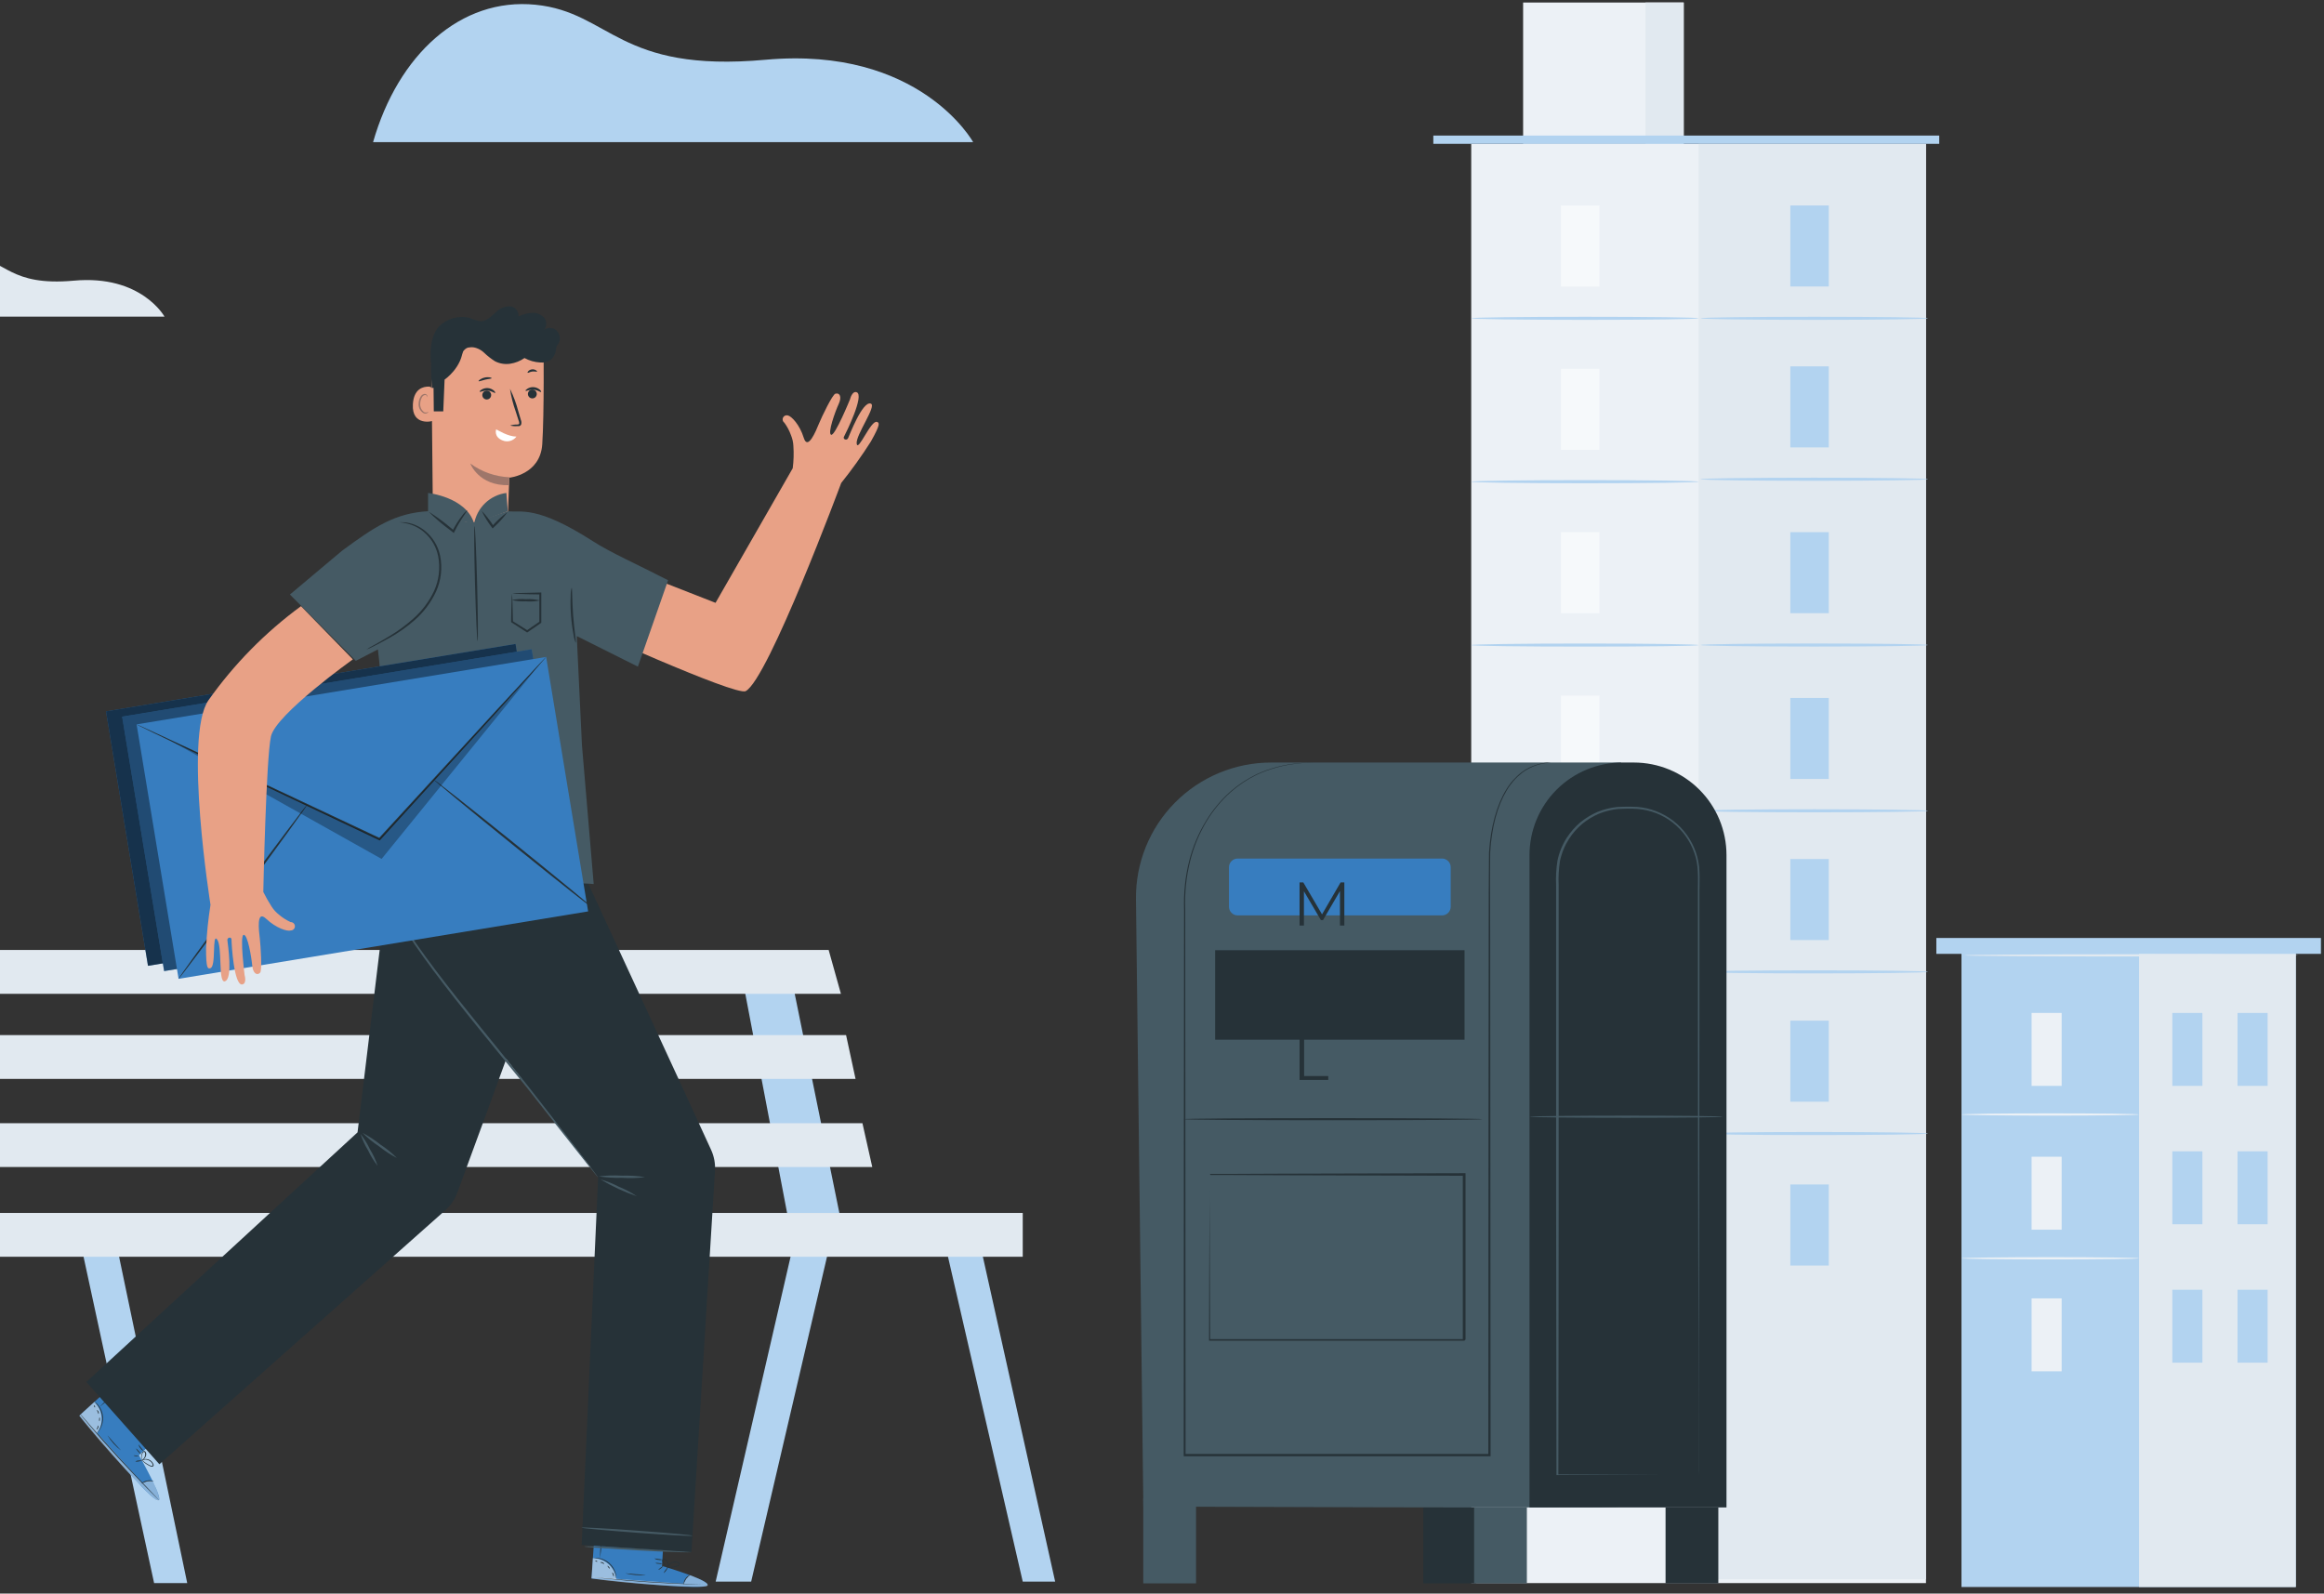 <svg width="331" height="227" viewBox="0 0 331 227" fill="none" xmlns="http://www.w3.org/2000/svg">
<rect x="0" y="0" width="331" height="227" fill="#333333" stroke="none"/>
<g clip-path="url(#clip0_20_199)">
<path d="M113.317 175.908L101.93 225.302H106.987L118.515 175.908H113.317Z" fill="#B2D3F0"/>
<path d="M134.302 175.908L145.666 225.302H150.283L139.294 175.908H134.302Z" fill="#B2D3F0"/>
<path d="M105.555 138.445L112.102 172.784H119.547L112.554 138.445H105.555Z" fill="#B2D3F0"/>
<path d="M11.225 175.908L21.949 225.512H26.666L16.311 175.908H11.225Z" fill="#B2D3F0"/>
<path d="M-30.997 135.321L-29.66 141.568H119.77L118.022 135.321H-30.997Z" fill="#E1E9F0"/>
<path d="M-28.14 147.446L-26.562 153.692H121.853L120.503 147.446H-28.14Z" fill="#E1E9F0"/>
<path d="M-25.189 159.998L-23.723 166.244H124.235L122.833 159.998H-25.189Z" fill="#E1E9F0"/>
<path d="M145.666 172.784H-13.878V179.025H145.666V172.784Z" fill="#E1E9F0"/>
<path d="M-13.878 45.101H23.428C23.428 45.101 20.125 39.106 10.521 39.979C1.346 40.811 0.882 37.049 -3.782 36.563C-8.446 36.076 -12.324 39.668 -13.878 45.101Z" fill="#E1E9F0"/>
<path d="M53.136 20.248H138.602C138.602 20.248 131.046 6.536 109.04 8.511C88.031 10.421 86.964 1.754 76.281 0.676C65.597 -0.402 56.698 7.802 53.136 20.248Z" fill="#B2D3F0"/>
<path d="M274.31 20.489H209.542V225.512H274.31V20.489Z" fill="#ECF1F6"/>
<path d="M274.31 20.489H241.926V224.95H274.31V20.489Z" fill="#E1E9F0"/>
<path d="M239.802 0.36H216.934V20.489H239.802V0.36Z" fill="#ECF1F6"/>
<path d="M239.808 0.36H234.358V20.489H239.808V0.36Z" fill="#E1E9F0"/>
<path d="M204.145 20.489V19.311H276.199V20.489" fill="#B2D3F0"/>
<path d="M227.805 29.267H222.325V40.811H227.805V29.267Z" fill="#F6F9FB"/>
<path d="M241.926 45.341C241.926 45.464 234.675 45.564 225.734 45.564C216.793 45.564 209.542 45.464 209.542 45.341C209.542 45.218 216.787 45.124 225.734 45.124C234.681 45.124 241.926 45.212 241.926 45.341Z" fill="#B2D3F0"/>
<path d="M260.47 29.267H254.991V40.811H260.47V29.267Z" fill="#B2D3F0"/>
<path d="M274.586 45.341C274.586 45.464 267.34 45.564 258.4 45.564C249.459 45.564 242.208 45.464 242.208 45.341C242.208 45.218 249.453 45.124 258.4 45.124C267.346 45.124 274.586 45.212 274.586 45.341Z" fill="#B2D3F0"/>
<path d="M260.47 52.191H254.991V63.736H260.47V52.191Z" fill="#B2D3F0"/>
<path d="M274.586 68.265C274.586 68.388 267.34 68.488 258.4 68.488C249.459 68.488 242.208 68.388 242.208 68.265C242.208 68.142 249.453 68.048 258.4 68.048C267.346 68.048 274.586 68.148 274.586 68.265Z" fill="#B2D3F0"/>
<path d="M260.47 75.807H254.991V87.351H260.47V75.807Z" fill="#B2D3F0"/>
<path d="M274.586 91.881C274.586 92.004 267.34 92.104 258.4 92.104C249.459 92.104 242.208 92.004 242.208 91.881C242.208 91.758 249.453 91.664 258.4 91.664C267.346 91.664 274.586 91.764 274.586 91.881Z" fill="#B2D3F0"/>
<path d="M260.47 99.423H254.991V110.967H260.47V99.423Z" fill="#B2D3F0"/>
<path d="M274.586 115.497C274.586 115.62 267.34 115.72 258.4 115.72C249.459 115.72 242.208 115.62 242.208 115.497C242.208 115.374 249.453 115.28 258.4 115.28C267.346 115.28 274.586 115.38 274.586 115.497Z" fill="#B2D3F0"/>
<path d="M260.47 122.365H254.991V133.909H260.47V122.365Z" fill="#B2D3F0"/>
<path d="M274.586 138.439C274.586 138.562 267.34 138.661 258.4 138.661C249.459 138.661 242.208 138.562 242.208 138.439C242.208 138.316 249.453 138.222 258.4 138.222C267.346 138.222 274.586 138.316 274.586 138.439Z" fill="#B2D3F0"/>
<path d="M260.47 145.395H254.991V156.939H260.47V145.395Z" fill="#B2D3F0"/>
<path d="M260.47 168.729H254.991V180.273H260.47V168.729Z" fill="#B2D3F0"/>
<path d="M274.586 161.474C274.586 161.597 267.34 161.691 258.4 161.691C249.459 161.691 242.208 161.597 242.208 161.474C242.208 161.351 249.453 161.252 258.4 161.252C267.346 161.252 274.586 161.351 274.586 161.474Z" fill="#B2D3F0"/>
<path d="M227.805 52.537H222.325V64.081H227.805V52.537Z" fill="#F6F9FB"/>
<path d="M241.926 68.617C241.926 68.74 234.675 68.84 225.734 68.84C216.793 68.84 209.542 68.74 209.542 68.617C209.542 68.494 216.787 68.394 225.734 68.394C234.681 68.394 241.926 68.494 241.926 68.617Z" fill="#B2D3F0"/>
<path d="M227.805 75.813H222.325V87.357H227.805V75.813Z" fill="#F6F9FB"/>
<path d="M241.926 91.893C241.926 92.016 234.675 92.11 225.734 92.11C216.793 92.11 209.542 92.016 209.542 91.893C209.542 91.77 216.787 91.67 225.734 91.67C234.681 91.67 241.926 91.77 241.926 91.893Z" fill="#B2D3F0"/>
<path d="M227.805 99.089H222.325V110.633H227.805V99.089Z" fill="#F6F9FB"/>
<path d="M241.926 115.169C241.926 115.286 234.675 115.386 225.734 115.386C216.793 115.386 209.542 115.286 209.542 115.169C209.542 115.051 216.787 114.946 225.734 114.946C234.681 114.946 241.926 115.046 241.926 115.169Z" fill="#B2D3F0"/>
<path d="M227.805 122.365H222.325V133.909H227.805V122.365Z" fill="#F6F9FB"/>
<path d="M241.926 138.439C241.926 138.562 234.675 138.661 225.734 138.661C216.793 138.661 209.542 138.562 209.542 138.439C209.542 138.316 216.787 138.222 225.734 138.222C234.681 138.222 241.926 138.316 241.926 138.439Z" fill="#B2D3F0"/>
<path d="M227.805 145.635H222.325V157.179H227.805V145.635Z" fill="#F6F9FB"/>
<path d="M241.926 161.715C241.926 161.838 234.675 161.937 225.734 161.937C216.793 161.937 209.542 161.838 209.542 161.715C209.542 161.592 216.787 161.492 225.734 161.492C234.681 161.492 241.926 161.592 241.926 161.715Z" fill="#B2D3F0"/>
<path d="M227.805 168.911H222.325V180.455H227.805V168.911Z" fill="#F6F9FB"/>
<path d="M326.981 135.802H279.367V226.069H326.981V135.802Z" fill="#B2D3F0"/>
<path d="M326.987 135.802H304.658V226.069H326.987V135.802Z" fill="#E1E9F0"/>
<path d="M293.635 144.293H289.352V154.683H293.635V144.293Z" fill="#ECF1F6"/>
<path d="M293.635 184.955H289.352V195.345H293.635V184.955Z" fill="#ECF1F6"/>
<path d="M304.658 158.761C304.658 158.849 298.997 158.919 292.015 158.919C285.034 158.919 279.367 158.849 279.367 158.761C279.367 158.673 285.028 158.597 292.015 158.597C299.003 158.597 304.658 158.673 304.658 158.761Z" fill="#ECF1F6"/>
<path d="M293.635 164.779H289.352V175.169H293.635V164.779Z" fill="#ECF1F6"/>
<path d="M304.658 179.248C304.658 179.336 298.997 179.406 292.015 179.406C285.034 179.406 279.367 179.336 279.367 179.248C279.367 179.16 285.028 179.084 292.015 179.084C299.003 179.084 304.658 179.154 304.658 179.248Z" fill="#ECF1F6"/>
<path d="M313.681 144.293H309.398V154.683H313.681V144.293Z" fill="#B2D3F0"/>
<path d="M322.968 144.293H318.685V154.683H322.968V144.293Z" fill="#B2D3F0"/>
<path d="M313.681 164.006H309.398V174.396H313.681V164.006Z" fill="#B2D3F0"/>
<path d="M322.968 164.006H318.685V174.396H322.968V164.006Z" fill="#B2D3F0"/>
<path d="M313.681 183.725H309.398V194.115H313.681V183.725Z" fill="#B2D3F0"/>
<path d="M322.968 183.725H318.685V194.115H322.968V183.725Z" fill="#B2D3F0"/>
<path d="M330.565 133.616H275.788V135.878H330.565V133.616Z" fill="#B2D3F0"/>
<path d="M327.315 136.089C327.315 136.183 316.673 136.253 303.549 136.253C290.426 136.253 279.778 136.183 279.778 136.089C279.778 135.995 290.42 135.931 303.549 135.931C316.679 135.931 327.315 136.001 327.315 136.089Z" fill="#E1E9F0"/>
<path d="M210.234 214.736H202.719V225.548H210.234V214.736Z" fill="#263238"/>
<path d="M162.843 214.601C162.843 214.601 230.897 214.912 230.897 214.601V108.623H181.03C178.483 108.624 175.963 109.129 173.613 110.11C171.264 111.091 169.133 112.528 167.343 114.337C165.554 116.147 164.142 118.293 163.189 120.652C162.237 123.011 161.762 125.535 161.793 128.078L162.843 214.601Z" fill="#455A64"/>
<path d="M231.067 108.623H232.703C236.203 108.623 239.559 110.012 242.033 112.483C244.507 114.955 245.898 118.307 245.898 121.802V214.736H217.843V121.808C217.842 120.074 218.184 118.358 218.849 116.756C219.513 115.154 220.488 113.7 221.716 112.475C222.944 111.25 224.403 110.279 226.007 109.618C227.612 108.957 229.331 108.619 231.067 108.623Z" fill="#263238"/>
<path d="M208.592 135.356H173.069V148.108H208.592V135.356Z" fill="#263238"/>
<path d="M170.347 213.406H162.831V225.548H170.347V213.406Z" fill="#455A64"/>
<path d="M217.468 214.736H209.953V225.548H217.468V214.736Z" fill="#455A64"/>
<path d="M244.736 214.736H237.221V225.548H244.736V214.736Z" fill="#263238"/>
<path d="M187.067 108.623L186.521 108.658C186.157 108.658 185.618 108.658 184.914 108.77C182.853 108.961 180.84 109.506 178.965 110.381C177.617 111.037 176.365 111.875 175.245 112.872C173.922 114.066 172.782 115.448 171.86 116.974C170.8 118.737 170.009 120.649 169.514 122.646C168.955 124.895 168.718 127.211 168.81 129.526C168.81 149.086 168.839 176.371 168.857 207.264L168.71 207.118H212.123L211.977 207.264C211.977 177.918 212.018 152.18 212.029 133.774C212.029 129.174 212.029 125.037 212.076 121.41C212.311 117.782 213.173 114.7 214.499 112.52C215.075 111.549 215.829 110.696 216.723 110.006C217.383 109.51 218.129 109.139 218.923 108.91L219.374 108.781L219.773 108.711C219.98 108.67 220.19 108.644 220.401 108.635H220.911L220.407 108.693C220.196 108.705 219.986 108.734 219.779 108.781L219.38 108.857L218.934 108.986C218.155 109.227 217.424 109.604 216.775 110.1C215.897 110.789 215.156 111.638 214.593 112.602C213.291 114.77 212.446 117.841 212.246 121.445C212.199 125.06 212.246 129.209 212.246 133.803C212.246 152.21 212.276 177.947 212.299 207.294V207.446H168.593V207.294C168.593 176.4 168.628 149.116 168.645 129.555C168.56 127.223 168.805 124.892 169.373 122.628C169.886 120.617 170.697 118.693 171.778 116.921C172.713 115.381 173.869 113.987 175.21 112.784C176.345 111.787 177.61 110.949 178.971 110.293C180.861 109.425 182.888 108.894 184.961 108.723C185.495 108.668 186.031 108.641 186.568 108.641L187.067 108.623Z" fill="#263238"/>
<path d="M211.149 159.429C211.149 159.517 201.604 159.582 189.836 159.582C178.067 159.582 168.528 159.517 168.528 159.429C168.528 159.341 178.067 159.277 189.836 159.277C201.604 159.277 211.149 159.347 211.149 159.429Z" fill="#263238"/>
<path d="M172.33 167.223H172.494H172.998H174.97L182.414 167.188L208.591 167.118H208.732V167.258C208.732 174.478 208.732 182.447 208.732 190.821L208.574 190.98H189.038H172.318H172.201V190.862C172.201 183.66 172.247 177.759 172.265 173.64C172.265 171.612 172.265 170.024 172.265 168.952C172.265 168.424 172.265 168.014 172.265 167.727C172.265 167.44 172.265 167.317 172.265 167.317C172.265 167.317 172.265 167.469 172.265 167.75C172.265 168.032 172.265 168.46 172.265 168.999C172.265 170.1 172.265 171.7 172.294 173.739C172.294 177.841 172.33 183.701 172.359 190.886L172.236 190.763H188.956H208.492C208.627 190.622 208.316 190.95 208.345 190.909C208.345 182.535 208.345 174.566 208.345 167.346L208.486 167.487L182.403 167.416L174.923 167.381H172.928H172.406L172.33 167.223Z" fill="#263238"/>
<path d="M205.382 122.3H176.278C175.594 122.3 175.04 122.854 175.04 123.537V129.162C175.04 129.845 175.594 130.399 176.278 130.399H205.382C206.066 130.399 206.62 129.845 206.62 129.162V123.537C206.62 122.854 206.066 122.3 205.382 122.3Z" fill="#377DBF"/>
<path d="M185.092 131.844V125.703H185.628L188.435 130.493H188.154L190.935 125.703H191.47V131.844H190.847V126.676H190.997L188.435 131.063H188.128L185.549 126.676H185.715V131.844H185.092ZM184.11 142.844L186.917 136.703H187.558L190.365 142.844H189.681L187.101 137.08H187.365L184.785 142.844H184.11ZM185.215 141.203L185.408 140.677H188.979L189.172 141.203H185.215ZM191.381 142.844V136.703H192.03V142.844H191.381ZM185.092 153.844V147.703H185.742V153.282H189.181V153.844H185.092Z" fill="#263238"/>
<path d="M241.926 210.136C241.926 210.136 241.926 209.931 241.926 209.55C241.926 209.169 241.926 208.595 241.926 207.856C241.926 206.362 241.926 204.176 241.926 201.363C241.926 195.726 241.926 187.592 241.879 177.537C241.832 167.481 241.85 155.526 241.832 142.248C241.832 138.927 241.832 135.528 241.832 132.051V126.777C241.832 125.019 241.955 123.197 241.322 121.503C240.733 119.796 239.664 118.294 238.242 117.179C236.795 116.045 235.042 115.367 233.208 115.233C232.75 115.198 232.287 115.186 231.818 115.192C231.348 115.198 230.885 115.221 230.421 115.239C229.497 115.34 228.591 115.567 227.729 115.913C226.871 116.287 226.067 116.776 225.341 117.366C224.62 117.976 223.993 118.689 223.481 119.482C222.854 120.455 222.412 121.536 222.179 122.669C222.003 123.811 221.942 124.967 221.997 126.121V133.024C221.997 137.591 221.997 142.06 221.997 146.432C221.997 155.169 221.997 163.496 221.997 171.266C221.997 186.807 221.962 200.127 221.95 210.118L221.862 210.03L236.675 210.077H240.623H241.644H241.996H241.662H240.659H236.728L221.862 210.124H221.68V210.042C221.68 200.051 221.651 186.731 221.633 171.19C221.633 163.42 221.633 155.093 221.633 146.356C221.633 141.984 221.633 137.515 221.633 132.948V126.139C221.576 124.963 221.639 123.785 221.821 122.623C222.061 121.449 222.516 120.331 223.164 119.323C223.698 118.51 224.343 117.776 225.083 117.143C225.833 116.537 226.662 116.034 227.547 115.649C228.437 115.292 229.373 115.059 230.327 114.958C230.803 114.958 231.284 114.899 231.753 114.911C232.222 114.923 232.692 114.911 233.167 114.946C235.043 115.089 236.837 115.779 238.325 116.93C239.813 118.081 240.93 119.642 241.539 121.421C241.837 122.287 242.007 123.191 242.043 124.105C242.084 125.013 242.043 125.898 242.043 126.789V132.063C242.043 135.548 242.043 138.954 242.043 142.283C242.043 155.585 242.008 167.569 241.996 177.63C241.985 187.692 241.961 195.796 241.943 201.434C241.943 204.235 241.943 206.409 241.943 207.88C241.943 208.612 241.943 209.169 241.943 209.556C241.943 209.942 241.926 210.136 241.926 210.136Z" fill="#455A64"/>
<path d="M245.37 159.078C245.37 159.16 239.215 159.23 231.63 159.23C224.044 159.23 217.89 159.16 217.89 159.078C217.89 158.996 224.038 158.925 231.63 158.925C239.221 158.925 245.37 158.99 245.37 159.078Z" fill="#455A64"/>
<path d="M66.595 78.972C67.309 79.026 68.027 78.937 68.706 78.708C69.385 78.479 70.011 78.116 70.546 77.64C71.081 77.164 71.515 76.585 71.821 75.938C72.126 75.291 72.299 74.588 72.326 73.873C72.438 70.978 72.538 68.048 72.538 68.048C72.538 68.048 76.938 67.638 77.231 63.296C77.524 58.954 77.419 48.921 77.419 48.921C75.01 47.71 72.321 47.162 69.63 47.334C66.938 47.506 64.341 48.392 62.107 49.9L61.432 50.357L61.661 73.727C61.675 75.06 62.19 76.339 63.104 77.31C64.018 78.282 65.264 78.874 66.595 78.972Z" fill="#E8A186"/>
<path d="M75.371 56.569C75.283 56.48 75.223 56.367 75.198 56.245C75.174 56.122 75.187 55.995 75.235 55.879C75.283 55.764 75.364 55.665 75.468 55.596C75.572 55.526 75.695 55.489 75.82 55.489C75.945 55.489 76.068 55.526 76.172 55.596C76.276 55.665 76.357 55.764 76.405 55.879C76.453 55.995 76.466 56.122 76.442 56.245C76.417 56.367 76.357 56.48 76.269 56.569C76.149 56.686 75.988 56.752 75.82 56.752C75.652 56.752 75.491 56.686 75.371 56.569Z" fill="#263238"/>
<path d="M77.067 55.836C76.996 55.907 76.591 55.549 75.987 55.514C75.383 55.479 74.937 55.754 74.873 55.672C74.808 55.59 74.919 55.508 75.119 55.373C75.385 55.201 75.701 55.123 76.016 55.151C76.332 55.173 76.632 55.297 76.873 55.502C77.049 55.66 77.102 55.801 77.067 55.836Z" fill="#263238"/>
<path d="M69.692 55.76C69.794 55.832 69.873 55.933 69.917 56.05C69.962 56.167 69.971 56.294 69.943 56.416C69.915 56.538 69.852 56.649 69.761 56.735C69.67 56.821 69.556 56.878 69.433 56.9C69.309 56.921 69.183 56.905 69.068 56.854C68.954 56.803 68.857 56.72 68.79 56.614C68.723 56.509 68.689 56.386 68.692 56.261C68.695 56.136 68.734 56.015 68.806 55.912C68.905 55.777 69.053 55.685 69.218 55.657C69.384 55.628 69.554 55.665 69.692 55.76Z" fill="#263238"/>
<path d="M70.531 55.971C70.455 56.041 70.05 55.684 69.452 55.643C68.853 55.602 68.396 55.889 68.337 55.807C68.278 55.725 68.384 55.637 68.578 55.508C68.846 55.339 69.162 55.26 69.479 55.283C69.796 55.306 70.097 55.43 70.338 55.637C70.508 55.795 70.566 55.936 70.531 55.971Z" fill="#263238"/>
<path d="M72.667 60.618C72.984 60.514 73.318 60.467 73.652 60.477C73.805 60.477 73.934 60.442 73.951 60.354C73.963 60.199 73.933 60.043 73.864 59.903C73.734 59.493 73.605 59.083 73.465 58.655C73.081 57.597 72.804 56.504 72.637 55.391C73.133 56.404 73.527 57.464 73.811 58.555C73.94 58.989 74.063 59.399 74.18 59.809C74.271 60.016 74.288 60.248 74.227 60.466C74.201 60.523 74.162 60.574 74.113 60.614C74.064 60.655 74.007 60.684 73.946 60.7C73.856 60.71 73.765 60.71 73.676 60.7C73.337 60.731 72.996 60.703 72.667 60.618Z" fill="#263238"/>
<path d="M70.666 61.163C71.024 61.321 72.332 62.182 73.552 62.194C73.331 62.497 73.012 62.715 72.65 62.813C72.287 62.911 71.902 62.883 71.558 62.733C70.285 62.206 70.666 61.163 70.666 61.163Z" fill="white"/>
<path d="M72.555 67.984C70.544 67.901 68.603 67.219 66.982 66.027C66.982 66.027 68.155 69.238 72.496 69.115L72.555 67.984Z" fill="#9E766A"/>
<path d="M61.696 55.725C61.698 55.555 61.633 55.392 61.516 55.269C61.398 55.147 61.238 55.075 61.068 55.069C60.259 55.069 58.927 55.367 58.804 57.606C58.628 60.8 61.702 60.003 61.737 59.915C61.772 59.827 61.708 56.967 61.696 55.725Z" fill="#E8A186"/>
<path d="M61.01 58.655C61.01 58.655 60.951 58.69 60.857 58.731C60.723 58.782 60.575 58.782 60.441 58.731C60.238 58.591 60.077 58.399 59.973 58.175C59.87 57.952 59.829 57.704 59.854 57.459C59.863 57.186 59.933 56.917 60.059 56.674C60.094 56.576 60.152 56.488 60.229 56.417C60.306 56.347 60.398 56.296 60.499 56.27C60.564 56.255 60.633 56.264 60.692 56.296C60.751 56.327 60.797 56.378 60.822 56.44C60.857 56.528 60.822 56.592 60.822 56.598C60.822 56.604 60.892 56.551 60.875 56.416C60.861 56.337 60.822 56.265 60.763 56.211C60.721 56.175 60.673 56.148 60.621 56.131C60.568 56.114 60.513 56.107 60.458 56.112C60.329 56.133 60.208 56.187 60.105 56.268C60.003 56.349 59.922 56.454 59.871 56.575C59.72 56.843 59.635 57.145 59.625 57.453C59.594 57.737 59.648 58.024 59.779 58.277C59.911 58.531 60.114 58.739 60.364 58.877C60.449 58.909 60.539 58.92 60.629 58.911C60.718 58.902 60.804 58.873 60.88 58.825C60.998 58.731 61.021 58.69 61.01 58.655Z" fill="#9E766A"/>
<path d="M76.521 47.773C72.951 46.473 69.082 46.225 65.374 47.058C65.374 47.058 61.661 48.353 61.467 50.351C61.365 51.985 61.381 53.624 61.514 55.256H61.749L61.784 58.602H63.133L63.321 54.078C63.321 54.078 65.885 52.32 65.938 49.56C67.187 49.396 73.312 48.675 77.489 50.099V49.127C77.483 48.83 77.388 48.541 77.215 48.3C77.042 48.058 76.8 47.874 76.521 47.773Z" fill="#263238"/>
<path d="M70.021 53.873C70.021 53.961 69.587 53.967 69.094 54.084C68.601 54.201 68.22 54.371 68.167 54.301C68.114 54.23 68.466 53.914 69.023 53.785C69.581 53.656 70.038 53.791 70.021 53.873Z" fill="#263238"/>
<path d="M76.492 52.924C76.439 52.994 76.157 52.877 75.805 52.924C75.453 52.971 75.219 53.158 75.148 53.105C75.078 53.053 75.283 52.689 75.735 52.619C76.187 52.549 76.55 52.865 76.492 52.924Z" fill="#263238"/>
<path d="M61.379 51.658C61.168 49.402 61.532 47.661 62.482 46.554C63.045 45.977 63.747 45.556 64.522 45.332C65.296 45.108 66.116 45.089 66.9 45.276C67.388 45.517 67.91 45.684 68.449 45.769C69.334 45.769 69.997 45.025 70.666 44.444C71.178 43.928 71.874 43.635 72.602 43.63C72.78 43.638 72.954 43.682 73.114 43.759C73.274 43.837 73.417 43.946 73.533 44.08C73.65 44.215 73.738 44.371 73.791 44.541C73.845 44.71 73.864 44.889 73.846 45.066C74.445 44.794 75.085 44.625 75.741 44.567C76.068 44.542 76.397 44.592 76.701 44.713C77.006 44.834 77.28 45.023 77.501 45.265C77.707 45.514 77.815 45.83 77.805 46.154C77.795 46.477 77.668 46.786 77.448 47.023C77.698 46.823 78.008 46.714 78.328 46.714C78.648 46.714 78.958 46.823 79.208 47.023C79.446 47.24 79.613 47.524 79.686 47.838C79.76 48.152 79.736 48.481 79.619 48.781C79.49 49.079 79.284 49.338 79.022 49.532C78.76 49.725 78.452 49.846 78.129 49.882C77.807 49.911 77.483 49.869 77.179 49.76C76.875 49.651 76.598 49.476 76.369 49.249L74.503 48.476L65.521 48.992L61.379 51.658Z" fill="#263238"/>
<path d="M65.779 50.609C65.815 50.279 65.974 49.974 66.226 49.756C66.477 49.539 66.802 49.425 67.134 49.437C67.806 49.487 68.44 49.766 68.93 50.228C69.409 50.69 69.934 51.102 70.496 51.459C71.16 51.801 71.916 51.926 72.655 51.816C73.391 51.706 74.092 51.427 74.702 51.002C75.387 51.377 76.147 51.593 76.926 51.635C77.451 51.692 77.98 51.566 78.422 51.277C78.827 50.928 79.093 50.446 79.173 49.918C79.284 49.496 79.268 49.052 79.126 48.64C78.946 48.245 78.635 47.925 78.246 47.732C77.861 47.542 77.455 47.397 77.037 47.298L66.354 47.562L64.805 49.765L65.779 50.609Z" fill="#263238"/>
<path d="M94.291 223.069L94.596 217.824L84.775 217.185L84.242 224.85L84.828 224.926C87.533 225.255 98.591 226.397 100.439 225.97C102.516 225.489 94.291 223.069 94.291 223.069Z" fill="#377DBF"/>
<g opacity="0.5">
<path d="M87.808 225.003C87.716 224.166 87.319 223.393 86.694 222.829C86.076 222.272 85.273 221.965 84.441 221.967L84.259 224.71L87.808 225.003Z" fill="white"/>
</g>
<g opacity="0.4">
<path d="M98.298 224.393C98.298 224.393 101.173 225.43 100.774 225.888C100.375 226.345 89.164 225.606 84.242 224.85V224.633L97.318 225.6C97.318 225.6 97.729 224.381 98.298 224.393Z" fill="white"/>
</g>
<path d="M84.118 224.616C84.174 224.63 84.231 224.64 84.288 224.645L84.77 224.704L86.53 224.897C88.037 225.055 90.12 225.237 92.396 225.389C94.673 225.542 96.79 225.636 98.298 225.682L100.093 225.723H100.745C100.69 225.715 100.635 225.715 100.58 225.723H100.093L98.304 225.641C96.79 225.571 94.708 225.466 92.437 225.313C90.167 225.161 88.049 224.991 86.571 224.856L84.811 224.698L84.324 224.663L84.118 224.616Z" fill="#263238"/>
<path d="M97.336 225.753C97.434 225.464 97.564 225.187 97.723 224.926C97.915 224.686 98.136 224.469 98.38 224.282C98.078 224.393 97.816 224.593 97.63 224.856C97.444 225.118 97.341 225.431 97.336 225.753Z" fill="#263238"/>
<path d="M94.532 224.094C94.561 224.094 94.708 223.954 94.866 223.737C95.025 223.52 95.136 223.333 95.107 223.315C95.077 223.297 94.931 223.45 94.772 223.667C94.662 223.79 94.579 223.936 94.532 224.094Z" fill="#263238"/>
<path d="M93.787 223.62C93.787 223.649 93.974 223.555 94.15 223.415C94.326 223.274 94.461 223.139 94.438 223.11C94.414 223.081 94.256 223.18 94.08 223.321C93.904 223.461 93.746 223.596 93.787 223.62Z" fill="#263238"/>
<path d="M93.323 222.665C93.484 222.733 93.658 222.767 93.834 222.764C94.004 222.802 94.18 222.802 94.35 222.764C94.189 222.696 94.015 222.662 93.84 222.665C93.669 222.626 93.493 222.626 93.323 222.665Z" fill="#263238"/>
<path d="M93.2 221.996C93.369 222.126 93.574 222.197 93.787 222.202C93.982 222.25 94.187 222.235 94.373 222.161C93.981 222.113 93.59 222.058 93.2 221.996Z" fill="#263238"/>
<path d="M94.925 223.262C95.13 223.311 95.343 223.323 95.552 223.297C95.784 223.284 96.014 223.249 96.239 223.192C96.374 223.162 96.506 223.119 96.632 223.063C96.71 223.023 96.77 222.957 96.802 222.875C96.814 222.829 96.813 222.78 96.799 222.735C96.784 222.689 96.757 222.648 96.72 222.618C96.487 222.488 96.216 222.441 95.952 222.486C95.689 222.531 95.448 222.664 95.271 222.864C95.163 222.979 95.082 223.117 95.036 223.268C95.012 223.321 95.002 223.38 95.007 223.438C95.085 223.248 95.194 223.072 95.33 222.917C95.491 222.759 95.695 222.651 95.916 222.606C96.17 222.539 96.44 222.574 96.667 222.706C96.761 222.788 96.714 222.899 96.597 222.958C96.481 223.015 96.359 223.059 96.233 223.086C96.016 223.147 95.794 223.19 95.57 223.215C95.165 223.256 94.925 223.239 94.925 223.262Z" fill="#263238"/>
<path d="M95.083 223.303C95.171 223.177 95.209 223.022 95.189 222.87C95.18 222.702 95.13 222.538 95.042 222.395C94.996 222.298 94.925 222.214 94.836 222.152C94.748 222.091 94.645 222.053 94.538 222.043C94.473 222.052 94.415 222.086 94.375 222.138C94.336 222.189 94.318 222.254 94.326 222.319C94.335 222.421 94.365 222.521 94.414 222.612C94.49 222.755 94.582 222.889 94.69 223.01C94.78 223.13 94.896 223.226 95.03 223.292C95.03 223.292 94.913 223.168 94.755 222.958C94.661 222.833 94.58 222.7 94.514 222.559C94.438 222.424 94.391 222.178 94.555 222.161C94.719 222.143 94.86 222.325 94.948 222.454C95.032 222.58 95.084 222.725 95.101 222.875C95.112 223.018 95.106 223.162 95.083 223.303Z" fill="#263238"/>
<path d="M84.494 221.944C84.494 221.944 84.781 221.944 85.221 222.014C85.788 222.125 86.315 222.386 86.747 222.77C87.175 223.167 87.485 223.674 87.644 224.235C87.767 224.663 87.762 224.95 87.785 224.95C87.798 224.884 87.798 224.816 87.785 224.751C87.782 224.569 87.758 224.388 87.715 224.212C87.578 223.623 87.265 223.09 86.817 222.682C86.37 222.275 85.809 222.014 85.21 221.932C85.03 221.913 84.849 221.913 84.67 221.932C84.611 221.927 84.552 221.931 84.494 221.944Z" fill="#263238"/>
<path d="M85.784 217.924C85.669 218.588 85.597 219.26 85.567 219.934C85.493 220.605 85.46 221.28 85.468 221.955C85.652 220.619 85.757 219.273 85.784 217.924Z" fill="#263238"/>
<path d="M89.093 224.13C90.029 224.37 91.001 224.443 91.962 224.346C91.962 224.311 91.317 224.305 90.525 224.247C89.733 224.188 89.093 224.094 89.093 224.13Z" fill="#263238"/>
<path d="M87.181 224.001C87.181 224.001 87.228 224.141 87.281 224.288C87.333 224.434 87.368 224.575 87.398 224.575C87.427 224.575 87.462 224.423 87.398 224.247C87.333 224.071 87.204 223.977 87.181 224.001Z" fill="#263238"/>
<path d="M86.518 223.051C86.518 223.051 86.547 223.18 86.641 223.286C86.735 223.391 86.835 223.467 86.858 223.444C86.882 223.42 86.829 223.321 86.735 223.209C86.641 223.098 86.541 223.028 86.518 223.051Z" fill="#263238"/>
<path d="M85.503 222.571C85.503 222.606 85.644 222.612 85.785 222.67C85.925 222.729 86.019 222.817 86.049 222.793C86.078 222.77 86.002 222.635 85.826 222.559C85.65 222.483 85.497 222.536 85.503 222.571Z" fill="#263238"/>
<path d="M84.781 222.325C84.781 222.354 84.817 222.413 84.899 222.448C84.981 222.483 85.051 222.489 85.069 222.448C85.086 222.407 85.028 222.366 84.946 222.331C84.863 222.295 84.793 222.295 84.781 222.325Z" fill="#263238"/>
<path d="M19.79 207.3L23.645 203.725L16.986 196.482L11.296 201.651L11.683 202.125C13.408 204.223 20.6 212.673 22.243 213.652C24.055 214.73 19.79 207.3 19.79 207.3Z" fill="#377DBF"/>
<g opacity="0.5">
<path d="M13.765 204.223C14.283 203.556 14.532 202.72 14.463 201.879C14.406 201.051 14.04 200.275 13.437 199.705L11.407 201.563L13.765 204.223Z" fill="white"/>
</g>
<g opacity="0.4">
<path d="M21.767 211.05C21.767 211.05 23.128 213.775 22.524 213.833C21.92 213.892 14.311 205.629 11.296 201.668L11.472 201.527L20.271 211.261C20.271 211.261 21.363 210.622 21.767 211.05Z" fill="white"/>
</g>
<path d="M11.372 201.393C11.372 201.393 11.372 201.445 11.472 201.533L11.777 201.908L12.95 203.28C13.93 204.452 15.297 205.999 16.863 207.698C18.429 209.397 19.867 210.909 20.923 211.988L22.19 213.253L22.536 213.593C22.575 213.635 22.619 213.672 22.665 213.705C22.665 213.705 22.63 213.658 22.554 213.576L22.219 213.224L20.987 211.929C19.943 210.839 18.506 209.321 16.951 207.622C15.396 205.922 14.018 204.358 13.014 203.221L11.841 201.879C11.724 201.744 11.618 201.621 11.518 201.516L11.372 201.393Z" fill="#263238"/>
<path d="M20.131 211.343C20.405 211.206 20.692 211.096 20.987 211.015C21.291 210.98 21.598 210.98 21.902 211.015C21.613 210.867 21.279 210.829 20.964 210.909C20.643 210.951 20.348 211.105 20.131 211.343Z" fill="#263238"/>
<path d="M19.28 208.214C19.608 208.232 19.935 208.174 20.236 208.044C20.236 208.009 20.008 208.044 19.749 208.044C19.491 208.044 19.28 208.179 19.28 208.214Z" fill="#263238"/>
<path d="M19.028 207.341C19.152 207.408 19.291 207.442 19.433 207.44C19.661 207.44 19.849 207.44 19.849 207.44C19.849 207.44 19.673 207.358 19.444 207.341C19.215 207.323 19.034 207.305 19.028 207.341Z" fill="#263238"/>
<path d="M19.374 206.362C19.374 206.362 19.48 206.573 19.673 206.784C19.867 206.995 20.037 207.147 20.06 207.124C20.084 207.1 19.949 206.913 19.761 206.702C19.573 206.491 19.397 206.321 19.374 206.362Z" fill="#263238"/>
<path d="M19.738 205.776C19.77 205.978 19.862 206.166 20.002 206.315C20.112 206.485 20.272 206.618 20.459 206.696C20.459 206.667 20.295 206.491 20.096 206.239C19.896 205.987 19.773 205.776 19.738 205.776Z" fill="#263238"/>
<path d="M20.113 207.88C20.231 208.057 20.378 208.213 20.547 208.343C20.728 208.494 20.925 208.626 21.134 208.735C21.251 208.809 21.378 208.868 21.509 208.911C21.59 208.943 21.68 208.943 21.762 208.911C21.803 208.885 21.836 208.849 21.858 208.805C21.88 208.762 21.889 208.713 21.885 208.665C21.807 208.409 21.643 208.187 21.421 208.037C21.199 207.886 20.932 207.816 20.665 207.839C20.506 207.853 20.353 207.899 20.213 207.973C20.113 208.026 20.072 208.067 20.078 208.073C20.264 207.99 20.462 207.939 20.665 207.921C20.883 207.915 21.099 207.972 21.286 208.085C21.4 208.146 21.5 208.229 21.581 208.33C21.662 208.431 21.721 208.547 21.756 208.671C21.756 208.794 21.656 208.847 21.533 208.806C21.41 208.766 21.292 208.713 21.181 208.647C20.977 208.539 20.782 208.418 20.594 208.284C20.295 208.044 20.131 207.862 20.113 207.88Z" fill="#263238"/>
<path d="M20.201 208.02C20.352 207.987 20.486 207.899 20.576 207.774C20.684 207.649 20.761 207.501 20.799 207.341C20.83 207.241 20.835 207.135 20.814 207.033C20.794 206.931 20.748 206.835 20.682 206.755C20.629 206.717 20.563 206.701 20.498 206.711C20.434 206.721 20.376 206.756 20.336 206.807C20.271 206.886 20.226 206.978 20.201 207.077C20.154 207.233 20.127 207.395 20.119 207.557C20.1 207.706 20.118 207.857 20.172 207.997C20.179 207.852 20.179 207.708 20.172 207.563C20.192 207.41 20.225 207.259 20.271 207.112C20.312 206.96 20.453 206.755 20.576 206.848C20.7 206.942 20.688 207.182 20.665 207.341C20.634 207.487 20.572 207.625 20.483 207.745C20.397 207.845 20.303 207.937 20.201 208.02Z" fill="#263238"/>
<path d="M13.495 199.723C13.495 199.723 13.701 199.916 13.965 200.279C14.306 200.75 14.509 201.306 14.552 201.885C14.585 202.466 14.459 203.046 14.188 203.561C13.977 203.959 13.777 204.147 13.795 204.147C13.812 204.147 13.853 204.106 13.941 204.012C14.062 203.877 14.169 203.73 14.258 203.573C14.567 203.053 14.71 202.452 14.669 201.849C14.628 201.247 14.405 200.671 14.029 200.197C13.916 200.056 13.79 199.924 13.654 199.805C13.604 199.772 13.551 199.744 13.495 199.723Z" fill="#263238"/>
<path d="M17.203 197.713C16.661 198.115 16.144 198.549 15.654 199.014C15.139 199.447 14.649 199.911 14.188 200.402C14.728 199.998 15.245 199.564 15.736 199.101C16.252 198.668 16.742 198.204 17.203 197.713Z" fill="#263238"/>
<path d="M15.314 204.487C15.82 205.31 16.472 206.035 17.238 206.626C17.238 206.626 16.798 206.151 16.265 205.565C15.731 204.979 15.344 204.469 15.314 204.487Z" fill="#263238"/>
<path d="M14 203.063C13.965 203.063 13.935 203.198 13.871 203.344C13.806 203.491 13.736 203.608 13.759 203.631C13.783 203.655 13.906 203.561 13.982 203.391C14.059 203.221 14.041 203.063 14 203.063Z" fill="#263238"/>
<path d="M14.188 201.92C14.152 201.92 14.123 202.031 14.117 202.178C14.111 202.324 14.117 202.442 14.158 202.442C14.2 202.442 14.229 202.33 14.235 202.184C14.241 202.037 14.223 201.92 14.188 201.92Z" fill="#263238"/>
<path d="M13.789 200.871C13.789 200.9 13.859 201 13.918 201.141C13.977 201.281 13.994 201.41 14.029 201.41C14.065 201.41 14.106 201.264 14.029 201.088C13.953 200.912 13.806 200.848 13.789 200.871Z" fill="#263238"/>
<path d="M13.413 200.197C13.384 200.197 13.384 200.285 13.413 200.367C13.443 200.449 13.495 200.502 13.525 200.49C13.554 200.479 13.554 200.402 13.525 200.32C13.495 200.238 13.466 200.186 13.413 200.197Z" fill="#263238"/>
<path d="M124.909 60.102C124.041 59.786 122.205 64.445 122.017 63.214C121.829 61.983 124.95 57.782 124.012 57.489C122.838 57.108 120.979 62.019 120.791 62.417C120.603 62.815 120.011 62.569 120.204 62.212C120.474 61.702 123.179 56.258 122.005 55.871C121.354 55.66 121.073 56.862 121.073 56.862C121.073 56.862 118.925 62.136 118.38 61.936C117.834 61.737 118.966 58.59 119.447 57.559C119.929 56.528 119.606 55.907 118.984 56.082C118.562 56.2 117.06 59.323 116.637 60.354C116.215 61.386 115.053 64.234 114.478 62.37C113.903 60.507 112.748 59.294 112.208 59.176C112.074 59.139 111.931 59.151 111.805 59.209C111.679 59.268 111.578 59.369 111.519 59.495C111.461 59.621 111.449 59.763 111.486 59.897C111.523 60.031 111.606 60.147 111.721 60.225C112.114 60.764 112.428 61.356 112.654 61.983C112.857 62.471 112.974 62.991 113 63.519C113.072 64.58 113.041 65.645 112.906 66.701L101.912 85.874L84.758 79.159L82.27 88.963C82.27 88.963 104.781 99.2 106.206 98.45C109.421 96.757 119.811 68.799 119.811 68.799C121.327 66.91 122.737 64.94 124.035 62.898C125.467 60.354 125.232 60.219 124.909 60.102Z" fill="#E8A186"/>
<path d="M98.48 221.1C98.48 221.182 95.048 221.1 90.853 220.854C86.659 220.608 83.227 220.385 83.227 220.303C83.227 220.221 86.653 220.303 90.853 220.549C95.054 220.795 98.48 221.012 98.48 221.1Z" fill="#455A64"/>
<path d="M82.253 122.564C82.253 122.564 97.277 155.017 101.29 163.818C101.707 164.737 101.894 165.742 101.836 166.748L98.48 221.082L82.845 220.092L85.192 167.68L59.08 134.149C56.856 131.29 54.814 127.967 54.04 124.427C53.782 123.255 54.04 122.083 54.04 120.911L82.253 122.564Z" fill="#263238"/>
<path d="M80.71 127.252C80.71 127.252 68.484 160.853 65.122 169.925C64.77 170.876 64.187 171.725 63.427 172.397L22.7 208.583L12.299 196.863L50.925 161.304L56.041 119.112C56.441 115.511 57.644 112.045 59.561 108.969C60.186 107.962 60.924 107.03 61.761 106.191L80.71 127.252Z" fill="#263238"/>
<path d="M85.151 167.686C85.117 167.655 85.086 167.622 85.057 167.586L84.793 167.27L83.813 166.039C82.945 164.944 81.719 163.402 80.217 161.498L74.896 154.753L68.255 146.59C63.562 140.794 59.414 135.421 56.909 131.202C55.878 129.559 55.032 127.808 54.386 125.98C54.224 125.477 54.1 124.962 54.017 124.439L53.975 124.035C53.97 123.988 53.97 123.941 53.975 123.894C53.994 123.937 54.006 123.983 54.011 124.029C54.011 124.14 54.058 124.269 54.087 124.433C54.194 124.943 54.334 125.446 54.504 125.939C55.19 127.738 56.059 129.462 57.097 131.084C59.643 135.263 63.796 140.601 68.496 146.397C70.842 149.297 73.101 152.046 75.113 154.601C77.125 157.156 78.879 159.453 80.393 161.386L83.913 165.992L84.858 167.252L85.098 167.581C85.137 167.651 85.155 167.686 85.151 167.686Z" fill="#455A64"/>
<path d="M91.874 167.686C90.78 167.819 89.677 167.85 88.577 167.78C87.474 167.811 86.371 167.743 85.28 167.575C86.376 167.441 87.481 167.408 88.583 167.475C89.684 167.44 90.786 167.511 91.874 167.686Z" fill="#455A64"/>
<path d="M90.701 170.405C88.897 169.794 87.164 168.99 85.532 168.008C86.449 168.267 87.336 168.623 88.178 169.069C89.064 169.425 89.909 169.873 90.701 170.405Z" fill="#455A64"/>
<path d="M98.627 218.768C98.627 218.856 95.077 218.662 90.713 218.34C86.348 218.018 82.81 217.695 82.816 217.613C82.822 217.531 86.365 217.719 90.736 218.041C95.107 218.363 98.632 218.668 98.627 218.768Z" fill="#455A64"/>
<path d="M53.782 166.074C53.245 165.396 52.79 164.656 52.427 163.871C51.973 163.135 51.609 162.349 51.341 161.527C51.877 162.207 52.332 162.946 52.697 163.73C53.15 164.466 53.514 165.253 53.782 166.074Z" fill="#455A64"/>
<path d="M56.528 164.955C55.624 164.489 54.771 163.931 53.981 163.291C53.135 162.737 52.349 162.097 51.635 161.381C52.535 161.852 53.388 162.41 54.181 163.045C55.027 163.599 55.813 164.239 56.528 164.955Z" fill="#455A64"/>
<path d="M95.159 82.657C90.402 80.214 87.034 78.76 84.435 77.09C76.357 71.91 74.227 73.059 72.326 72.824C70.731 73.311 68.366 74.242 67.475 74.406C66.495 74.588 63.303 73.469 61.191 72.813C56.275 73.024 53.26 75.11 48.719 78.45L41.292 84.691L50.678 94.137L53.823 92.508C54.351 96.768 54.222 98.427 54.41 103.56L53.987 124.199L84.558 125.928L82.886 106.156L82.147 90.609L90.853 94.963L95.154 82.657" fill="#455A64"/>
<path d="M60.969 73.393V70.222C60.969 70.222 66.425 70.808 67.533 74.588L60.969 73.393Z" fill="#455A64"/>
<path d="M72.326 72.824L72.121 70.222C70.991 70.369 69.937 70.871 69.113 71.656C68.288 72.441 67.734 73.468 67.533 74.588L72.326 72.824Z" fill="#455A64"/>
<path d="M72.978 84.538C73.327 84.487 73.68 84.466 74.034 84.474C74.732 84.474 75.752 84.421 76.967 84.404H77.096V84.538C77.096 85.71 77.096 87.129 77.096 88.64V88.722L77.026 88.763L76.732 88.969L75.16 90.047L75.078 90.1L74.996 90.047C74.233 89.555 73.511 89.092 72.86 88.664L72.796 88.629V88.558C72.796 87.328 72.843 86.308 72.866 85.628C72.858 85.276 72.879 84.923 72.931 84.574C72.931 84.574 72.966 85.007 72.989 85.71C73.013 86.414 73.042 87.392 73.06 88.57L72.995 88.459L75.154 89.812H75.013L76.586 88.728L76.879 88.529L76.814 88.652C76.814 87.164 76.814 85.775 76.814 84.55L76.944 84.679C75.77 84.679 74.773 84.632 74.069 84.609C73.365 84.585 72.995 84.556 72.978 84.538Z" fill="#263238"/>
<path d="M76.891 85.535C76.234 85.675 75.559 85.717 74.89 85.658C74.22 85.699 73.547 85.638 72.895 85.476C73.552 85.335 74.227 85.294 74.896 85.353C75.566 85.308 76.24 85.369 76.891 85.535Z" fill="#263238"/>
<path d="M66.559 72.689C66.63 72.742 65.591 73.944 64.717 75.76L64.635 75.93L64.489 75.813L64.125 75.526C63.026 74.722 61.99 73.834 61.027 72.871C62.181 73.593 63.28 74.4 64.312 75.285L64.676 75.579L64.448 75.625C64.828 74.852 65.29 74.121 65.826 73.445C66.024 73.152 66.272 72.897 66.559 72.689Z" fill="#263238"/>
<path d="M72.291 72.942C71.725 73.722 71.078 74.441 70.361 75.086L70.291 75.151L70.162 75.28L70.056 75.133C69.487 74.395 68.997 73.6 68.595 72.76C69.243 73.43 69.817 74.166 70.308 74.957H70.074L70.144 74.887C70.786 74.162 71.506 73.509 72.291 72.942Z" fill="#263238"/>
<path d="M68.02 91.336C67.938 91.336 67.774 87.662 67.651 83.132C67.528 78.602 67.504 74.928 67.586 74.928C67.668 74.928 67.838 78.602 67.956 83.132C68.073 87.662 68.108 91.33 68.02 91.336Z" fill="#263238"/>
<path d="M56.938 74.395C57.028 74.381 57.119 74.381 57.208 74.395C57.465 74.385 57.723 74.403 57.977 74.448C58.916 74.607 59.796 75.011 60.529 75.62C61.645 76.525 62.411 77.791 62.693 79.2C63.031 80.909 62.826 82.681 62.107 84.269C61.378 85.839 60.324 87.237 59.015 88.371C57.962 89.287 56.82 90.096 55.606 90.785C54.574 91.371 53.717 91.817 53.125 92.11C52.823 92.274 52.509 92.415 52.186 92.531C52.466 92.334 52.76 92.157 53.066 92.004C53.653 91.676 54.486 91.219 55.495 90.604C56.679 89.893 57.794 89.075 58.827 88.16C60.093 87.051 61.116 85.692 61.831 84.169C62.52 82.638 62.725 80.933 62.418 79.282C62.163 77.935 61.457 76.713 60.417 75.819C59.719 75.213 58.883 74.788 57.982 74.582C57.308 74.406 56.938 74.43 56.938 74.395Z" fill="#263238"/>
<path d="M82.006 91.565C81.846 91.212 81.741 90.836 81.695 90.451C81.518 89.535 81.394 88.61 81.326 87.679C81.254 86.749 81.239 85.816 81.279 84.884C81.269 84.489 81.317 84.094 81.42 83.712C81.514 83.712 81.467 85.47 81.631 87.632C81.795 89.795 82.094 91.547 82.006 91.565Z" fill="#263238"/>
<path d="M73.429 91.729L15.098 101.333L21.079 137.581L79.41 127.977L73.429 91.729Z" fill="#377DBF"/>
<g opacity="0.6">
<path d="M73.429 91.729L15.098 101.333L21.079 137.581L79.41 127.977L73.429 91.729Z" fill="black"/>
</g>
<path d="M75.727 92.484L17.396 102.087L23.377 138.335L81.709 128.731L75.727 92.484Z" fill="#377DBF"/>
<g opacity="0.4">
<path d="M75.727 92.484L17.396 102.088L23.377 138.335L81.709 128.731L75.727 92.484Z" fill="black"/>
</g>
<path d="M77.785 93.582L19.454 103.186L25.435 139.433L83.766 129.829L77.785 93.582Z" fill="#377DBF"/>
<path d="M19.444 103.191C19.507 103.205 19.568 103.226 19.626 103.255L20.131 103.478L22.078 104.369L29.218 107.685L52.72 118.732L54.122 119.394L53.94 119.429L70.795 101.07L75.888 95.573L77.278 94.09L77.647 93.709C77.688 93.664 77.734 93.623 77.782 93.586C77.749 93.638 77.712 93.687 77.671 93.733L77.325 94.131L75.975 95.649L70.948 101.216L54.163 119.634L54.087 119.722L53.981 119.669L52.579 119.007L29.113 107.873L22.02 104.468L20.096 103.531L19.597 103.279L19.444 103.191Z" fill="#263238"/>
<path d="M43.732 114.659C43.803 114.712 39.761 120.296 34.703 127.135C29.646 133.973 25.493 139.482 25.422 139.441C25.352 139.4 29.4 133.803 34.457 126.965C39.514 120.126 43.668 114.612 43.732 114.659Z" fill="#263238"/>
<path d="M84.817 129.66C84.764 129.725 79.566 125.617 73.206 120.484C66.847 115.35 61.737 111.108 61.79 111.067C61.843 111.026 67.041 115.11 73.4 120.243C79.76 125.377 84.869 129.596 84.817 129.66Z" fill="#263238"/>
<path opacity="0.3" d="M54.351 122.353L23.921 105.3L54.052 119.534L77.166 94.254L54.351 122.353Z" fill="black"/>
<path d="M41.397 131.354C40.798 131.081 40.239 130.726 39.737 130.299C39.318 129.973 38.959 129.576 38.675 129.127C38.244 128.461 37.853 127.77 37.502 127.059C37.502 127.059 37.895 108.037 38.593 104.896C39.291 101.755 50.256 93.926 50.256 93.926L42.87 86.349C37.774 90.087 33.317 94.622 29.67 99.78C26.15 104.931 29.981 128.875 29.981 128.893C29.656 130.94 29.445 133.004 29.347 135.075C29.347 138.005 29.588 138.005 29.934 137.929C30.843 137.777 30.157 132.819 30.925 133.827C31.694 134.835 31.054 139.986 31.999 139.792C33.231 139.535 32.421 134.36 32.386 133.932C32.351 133.505 32.973 133.423 32.973 133.827C32.973 134.413 33.307 140.466 34.516 140.232C35.19 140.097 34.838 138.913 34.838 138.913C34.838 138.913 34.123 133.264 34.698 133.171C35.273 133.077 35.818 136.376 35.918 137.507C36.018 138.638 36.587 139.025 37.044 138.568C37.355 138.263 37.132 134.8 37.003 133.692C36.874 132.585 36.481 129.532 37.901 130.873C39.321 132.215 40.916 132.714 41.421 132.544C41.499 132.542 41.576 132.525 41.648 132.494C41.719 132.462 41.784 132.417 41.839 132.361C41.893 132.305 41.935 132.238 41.964 132.166C41.992 132.093 42.006 132.015 42.005 131.937C42.003 131.859 41.986 131.782 41.955 131.71C41.923 131.639 41.878 131.574 41.822 131.52C41.766 131.466 41.699 131.423 41.626 131.395C41.553 131.366 41.476 131.352 41.397 131.354Z" fill="#E8A186"/>
</g>
<defs>
<clipPath id="clip0_20_199">
<rect width="362" height="227" fill="white" transform="translate(-31)"/>
</clipPath>
</defs>
</svg>
